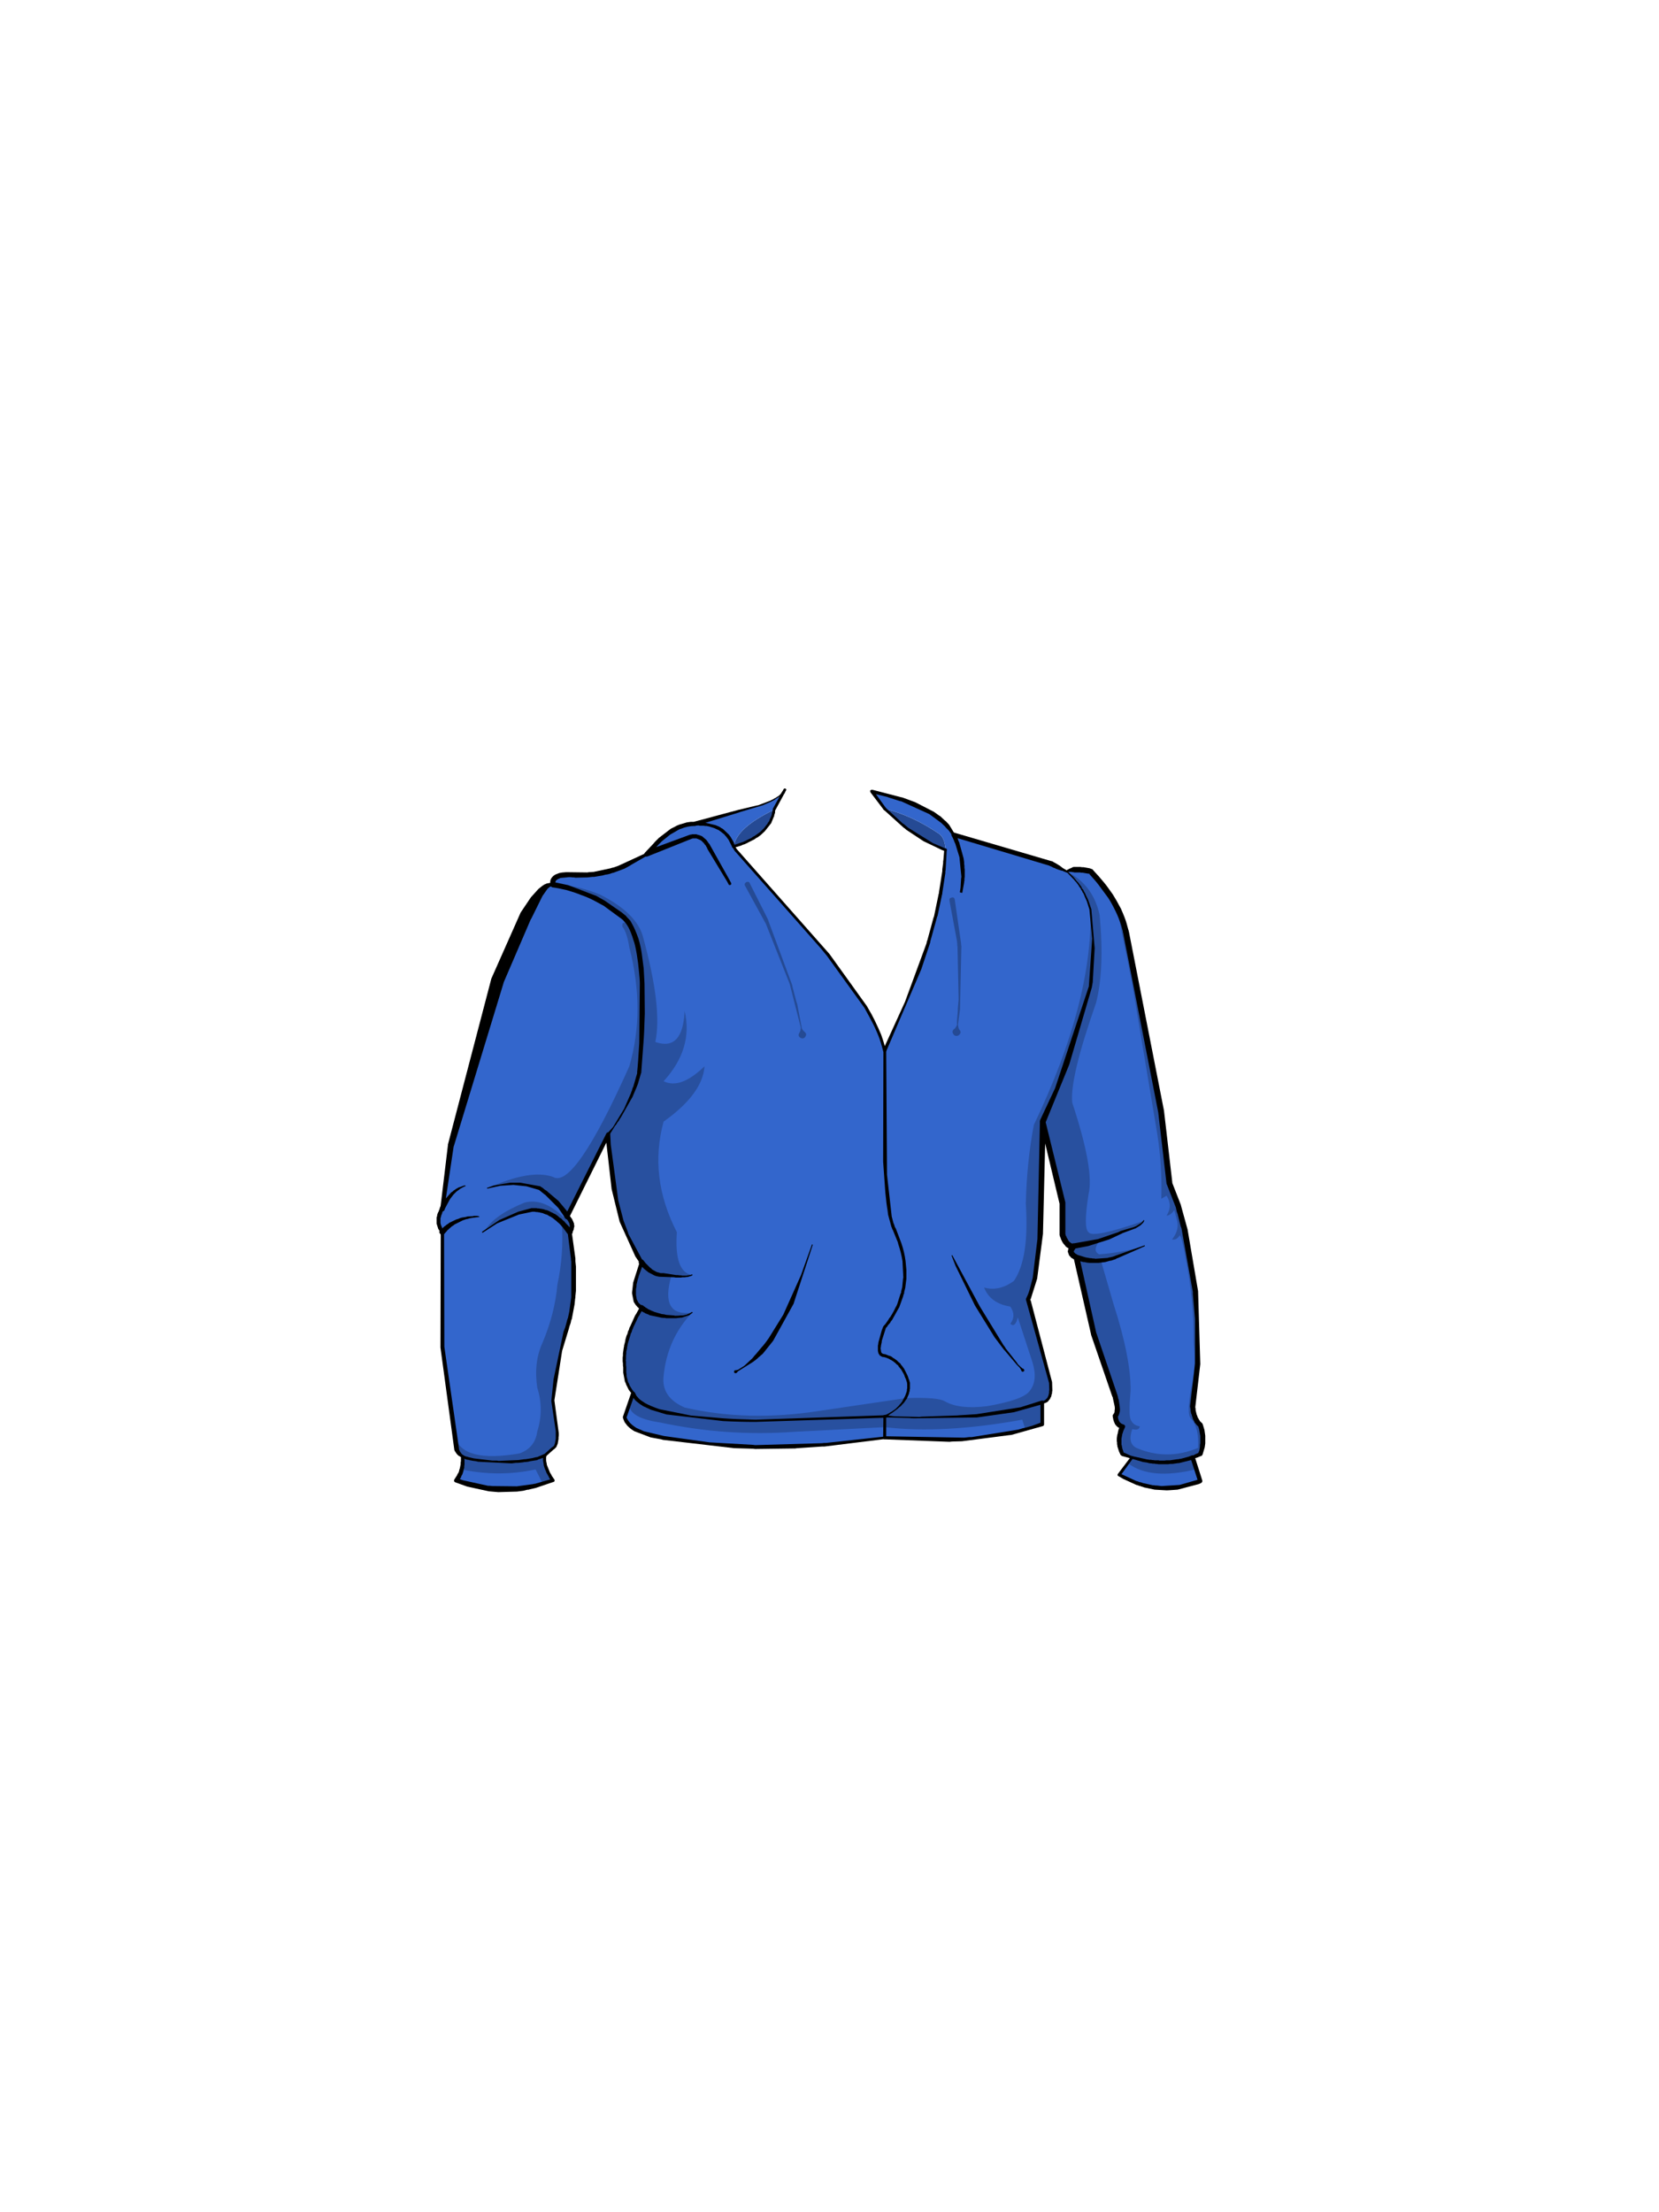 
<svg xmlns="http://www.w3.org/2000/svg" version="1.1" xmlns:xlink="http://www.w3.org/1999/xlink" preserveAspectRatio="none" x="0px" y="0px" width="300px" height="400px" viewBox="0 0 300 400">
<defs>
<g id="jacket_0_Layer2_0_FILL">
<path fill="#254A94" stroke="none" d="
M 52.7 10.3
Q 59.45 8.25 60 3.6 53.05 6.95 52.7 10.3
M 91 10.9
Q 90.85 8.65 89.8 7.95 84.85 4.6 80 3.45 85.4 8.9 91 10.9 Z"/>

<path id="jacketcolor" fill="#3366CC" stroke="none" d="
M 117.25 14.8
Q 114.395 14.217 112.9 14.8
L 110 13.35 92.45 8.15
Q 89.65 2.95 77.7 0.3
L 80 3.45
Q 84.85 4.6 89.8 7.95 90.85 8.65 91 10.9 90.45 25.8 80 47.2 77.95 38.6 65.3 24.7 52.6 10.75 52.7 10.3 53.05 6.95 60 3.6
L 61.65 0.55
Q 59.85 2.5 53.75 3.85 51.9 4.4 45.6 6.2 44 6.2 42.45 6.95 40.35 7.95 38.3 10.2
L 36.95 11.7
Q 35.4 12.45 33.8 13.35 29.55 15.6 24.1 15.45 19.65 15.05 20 17.2 17.15 16.3 10 34.5
L 1.55 64.35 0 75.7
Q -1.507 78.038 0 80
L 0 100.8 2.6 119.25
Q 2.85 120.1 3.65 120.55 3.95 123 2.55 124.9 11.3 128.2 20 124.9 18.25 122.35 18.55 120.4
L 20 119.1
Q 21.6 118.5 20 110.5 20.77 102.082 22.6 97.2 24.686 90.917 23.05 80 23.271 79.613 23.45 79.15 23.627 78.695 22.6 77.2
L 30 62.35
Q 30.6 77.75 36.05 85.5 33.3 92.25 36.05 93.7 32.4 99.7 33 104.45 32.85 107.1 34.5 109.15
L 33 113.5
Q 33.8 116.3 40 117.2 57.4 120.55 80 117.2 97.4 118.75 108.5 114.75
L 108.5 110.8
Q 110.35 110.55 110 107.2
L 105.95 92.2
Q 108.55 87.2 108.5 67.2
L 108.6 60.05 112.15 74.75 112.15 80.5
Q 113.011 82.187 114.25 82.55
L 114.25 82.65
Q 114.234 82.65 114.2 82.65 114.1 82.7 114 82.7 113.95 82.7 113.9 82.75
L 113.85 82.8
Q 113.8 82.85 113.8 82.9
L 113.75 82.95 113.75 83
Q 113.75 83.05 113.75 83.1
L 113.75 83.2
Q 113.75 83.25 113.75 83.3
L 113.75 83.45
Q 113.75 83.5 113.75 83.55
L 113.75 83.65
Q 113.75 83.7 113.8 83.75
L 113.8 83.8 113.85 83.85
Q 113.9 83.9 113.95 83.95
L 114.05 84.05
Q 114.1 84.1 114.15 84.15
L 114.2 84.2
Q 114.25 84.25 114.3 84.25 114.35 84.3 114.4 84.35 114.511 84.35 114.65 84.35
L 117.8 98.4 121.7 109.85
Q 122.56 112.41 121.7 113.25 122.062 115.091 123 115.2 121.867 117.675 123 120.15 123.85 120.5 124.75 120.75
L 122.4 123.9
Q 129.8 128.1 137.05 125
L 135.7 120.75
Q 136.4 120.45 137.1 120.15 137.944 117.525 137.1 114.9 135.976 113.818 135.7 111.55
L 136.6 103.8 136.6 95.9
Q 135.975 85.881 133.1 75.3
L 131.5 71.2 130 58.25 123.6 25.6
Q 122.451 19.941 117.25 14.8 Z"/>
</g>

<g id="jacket_0_Layer1_0_FILL">
<path fill="#000000" fill-opacity="0.22" stroke="none" d="
M 122.45 23.75
L 124.7 34.85 129.3 62.4
Q 130.165 68.003 130 73.95
L 130.95 73.4
Q 132.117 75.2 130.95 77 131.65 76.997 132.35 76
L 132.9 78.1
Q 133.208 79.7 131.95 81.3 132.731 81.493 133.35 80.55 133.785 81.006 134.4 84.7 135.905 92.155 135.85 100 136.32 104.528 135.45 108 134.477 113.081 135.45 113.8 136.834 115.381 136.65 119 130.981 121.36 125.5 119 123.849 118.183 124.75 115.6 126.008 115.933 126.1 115.1 124.901 114.942 124.45 113.85 124.066 112.885 124.45 108.65 124.511 102.761 121.35 92.95
L 119.1 85.2
Q 123.025 84.619 126.95 82.5 122.85 83.715 118.75 84 117.519 83.393 118.75 81.65 126.269 79.177 126.85 77.95 117.55 81.171 116.85 80 115.864 79.31 116.85 73.1 117.897 68.68 113.9 56.6 113.402 52.21 118.2 38.55 119.761 32.451 118.85 22.65 117.639 17.115 112.9 14.8 116.209 17.397 117.2 21.65 117.604 38.36 106.95 60.6 105.689 67.189 105.5 74.85 106.153 84.705 103.35 88.8 100.65 90.775 97.95 90 99.086 92.876 102.7 93.45 103.823 95.094 102.7 96.55 103.551 97.381 104.05 95.4
L 106.7 103.5
Q 107.721 106.826 106.2 108.7 105.081 110.304 98.55 111.45 93.495 112.08 90.9 110.6 89.631 109.793 83.8 110
L 67.9 112.35
Q 55.113 114.303 43.8 111.7 39.544 109.832 40 106 40.662 99.28 45.15 94.55 39.272 95.313 41.4 87.9 43.667 88.412 45.15 87.75 41.883 87.209 42.4 80 37.262 70 40 60 47.049 55 47.4 50 43.052 54.222 40 52.7 45.409 46.775 43.8 40 43.475 47.35 38.5 45.6 39.825 39.496 36.25 26.5 35.05 22.25 28.5 18.95 23.678 17.002 20 17.2 24.084 17.874 28.35 20 32.53 22.25 33.95 24.5 32.351 23.456 32.55 24.75 33.369 25.754 33.8 28.5 36.75 39.9 33.8 50 23.811 72.354 20 70 15.895 68.554 8.2 72.05 16.035 69.729 20 74
L 22.05 76.3
Q 22.298 77.181 21.85 77.25 18.274 73.745 14.85 74.65 9.325 76.904 7.65 79.75 14.976 75.149 18.4 76.25 20.228 76.843 21.6 78.35 21.971 83.996 20.8 89.45 20.33 94.725 18.1 100 16.48 103.509 17.15 108.1 18.413 112.075 17.15 116.05 16.76 118.976 13.95 120 3.605 121.783 2.25 116.95 2.318 119.527 3.65 120.55 3.858 121.82 3.5 122.9 10.175 124.32 16.85 122.9
L 18.2 125.55 20 124.9
Q 18.121 122.266 18.55 120.4
L 20 119.1
Q 21.611 118.471 20 110.5 20.278 104.675 21.95 99.05 23.347 95.956 23.65 91.95 24.205 85.975 23.05 80 24.093 78.6 22.6 77.2
L 30 62.35
Q 30.581 78.162 36.05 85.5 33.387 92.644 36.05 93.7 32.561 99.782 33 104.45 32.989 107.392 34.5 109.15
L 33.75 111.3
Q 34.044 113.633 39.35 114.4 51.353 116.972 63.5 116.1
L 80 115.25
Q 90.501 116.502 104.85 113.9
L 105.45 115.75 108.5 114.75 108.5 110.8
Q 110.507 110.45 110 107.2
L 105.95 92.2
Q 107.599 88.705 107.9 82.85 108.938 71.708 108.6 60.05
L 112.15 75.25 112.15 80.5
Q 112.634 82.423 114.3 82.65 113.532 82.951 113.75 83.45 113.835 84.318 114.7 84.6
L 117.8 98.4
Q 123.356 112.969 121.7 113.25 121.784 114.791 123 115.2 121.759 117.484 123 120.15
L 124.75 120.75 123.95 121.75
Q 128.04 124.897 136.35 122.85
L 135.7 120.75 137.1 120.15
Q 137.979 117.623 137.1 114.9 135.666 113.403 135.8 110.65
L 136.6 103.8 136.45 93.9 135.55 86
Q 134.593 80.561 133.1 75.3
L 131.5 71.2 130.05 58.75 123.3 24.3
Q 121.984 19.711 117.25 14.8 120.983 19.346 122.45 23.75 Z"/>
</g>

<g id="jacket_0_Layer0_0_STROKES_1_FILL">
<path fill="#000000" stroke="none" d="
M 81.8 79
L 81.7 78.65 81.55 78.3 81.25 77.15 80.4 69.6 80.25 47.2
Q 80.15 46.95 79.95 46.95 79.65 46.95 79.75 47.2
L 79.7 67.25 80.1 72.85
Q 80.3 74.95 80.5 76.05
L 80.6 76.85 81.2 79.05 81.3 79.25 81.35 79.45 81.45 79.6 82.35 81.8 82.45 82.2
Q 82.95 83.65 83.2 85.25
L 83.35 88.2 83.3 88.4
Q 83.3 88.45 83.15 89.95
L 82.95 90.75 82.95 90.95 82.85 91.1 82.25 93 82.1 93.35 82 93.5 81.55 94.4 81.45 94.55 81.35 94.75 80.95 95.4 80.8 95.55 80.7 95.75 80.15 96.55 79.75 97 79.7 97.1 79.45 97.75 78.85 99.9 78.8 100.3 78.75 100.5 78.75 101.45 78.85 101.9 79.1 102.3 79.55 102.55 80 102.6 79.9 102.6 80.3 102.7 80.5 102.8 80.55 102.8 80.85 102.95 81 103.05 81.3 103.2 81.35 103.25
Q 81.5 103.3 81.7 103.5
L 81.85 103.6 82.15 103.9 82.3 104 82.45 104.15 82.55 104.35 82.7 104.5 82.8 104.65 82.95 104.8 83.05 105 83.15 105.15 83.25 105.35 83.35 105.5 83.55 105.9 83.6 106.1 83.85 106.65 83.9 106.85 84.05 107.25 84 107.2 84.05 107.45 84.05 108.25 84 108.4 84 108.65 83.95 108.85 83.7 109.55 83.15 110.6 82.85 111 82.7 111.15 82.55 111.35 82 111.9 81.6 112.2 81.5 112.25 81.4 112.35 80.35 112.95 79.85 113.1
Q 79.6 113.2 79.7 113.45 79.8 113.7 80.05 113.6
L 80.1 113.55 80.9 112.95 81 112.85 81.35 112.65 82.35 111.9 82.55 111.7 82.95 111.4 83.1 111.2 83.45 110.85 83.9 110.2 84 110.1 84.05 109.95 84.35 109.25 84.4 109 84.5 108.7 84.5 108.45 84.55 108.35 84.55 107.15 84.5 107.1 84.4 106.7 84.3 106.5 84.25 106.3 84.1 105.9 83.5 104.7 83.1 104.15 82.95 104 82.85 103.8 82.7 103.65 82.5 103.5 82.2 103.2 81.65 102.8 81.45 102.7 81.3 102.55 80.9 102.35 80.8 102.35 80.05 102.05 79.95 102.05 79.7 102 79.5 101.9 79.35 101.7 79.25 101.05 79.25 100.9 79.3 100.7 79.3 100.55 79.45 99.85 79.45 99.7 79.5 99.5 80.2 97.3 80.45 97.05 80.55 96.85 80.95 96.4 81.15 96.05 81.3 95.9 82.5 93.75 82.6 93.6 83.3 91.65 83.4 91.25 83.5 91.05 83.5 90.85 83.7 90.05 83.9 88.45 83.9 86.8
Q 83.8 85.75 83.75 85.2 83.55 83.6 83 82
L 82 79.35 81.9 79.2 81.8 79
M 84.2 6.85
L 83.5 6.25 83.25 6.1 80.15 3.25
Q 80 3.1 79.8 3.25 79.65 3.45 79.8 3.6
L 83.4 6.85
Q 83.6 6.95 83.9 7.25
L 87 9.3 90.35 10.9 90.9 11.1
Q 91.1 11.2 91.2 10.95 91.3 10.75 91.05 10.65
L 88.7 9.65 84.2 6.85 Z"/>
</g>

<g id="jacket_0_Layer0_0_STROKES_2_FILL">
<path fill="#000000" stroke="none" d="
M 79.75 113.25
L 79.7 117.15
Q 79.7 117.45 79.95 117.45
L 91.7 117.9 92.15 117.85 93.95 117.8 102.45 116.7 102.9 116.65 108.6 115.05
Q 108.8 114.95 108.8 114.75
L 108.8 110.8
Q 108.8 110.45 108.45 110.45
L 108.35 110.45 104.55 111.65 96.6 112.9 93.45 113.1
Q 93.15 113.15 92.55 113.15
L 86.7 113.35 86.25 113.4 81.8 113.3 80 113.1
Q 79.75 113 79.75 113.25
M 80.25 116.9
L 80.25 113.55 80.4 113.5 84.45 113.6
Q 84.75 113.65 85.35 113.65
L 96.65 113.5 103.35 112.55 108.15 111.2 108.15 114.45 106.65 115
Q 105.1 115.45 104.95 115.45
L 104.1 115.7 95.7 117.05 95.25 117.05 94.35 117.15 80.25 116.9
M 62.05 -0.2
Q 61.8 -0.3 61.7 -0.1
L 59.75 3.45 59.75 3.55 59.7 3.85 59.65 4 59.65 4.1 59.6 4.15 59.55 4.5 59.45 4.8 59.2 5.35 59.1 5.65 59 5.8 58.9 5.9 58.75 6.2 58.65 6.3 58.15 6.95 57.5 7.6 56.45 8.35 56.15 8.5 55.9 8.7 55.05 9.1 54.9 9.2 54.75 9.25 54.45 9.4 52.85 9.95 52.65 9.45 52.1 8.5 51.8 8.1 50.8 7.15 50.6 7 50.45 6.95 50.35 6.85 50.25 6.8 50.1 6.7 49.4 6.4 47.3 5.9 46.3 5.9 45.9 5.85 45.8 5.85
Q 45.8 5.95 45.8 6.05
L 45.75 6.05 45.55 6.1
Q 45.4 6.1 45.5 6.2 45.5 6.35 45.6 6.25
L 45.8 6.25 45.85 6.45 46.3 6.45 46.55 6.5 47.25 6.5 47.5 6.55 47.75 6.55 48.25 6.65 49.2 6.95 50.05 7.35 50.15 7.45 50.25 7.5 51 8.1 51.15 8.3 51.3 8.45 51.75 9.05 52.3 10.15 52.4 10.4
Q 52.452 10.53 52.55 10.55
L 52.85 11.05 67.7 27.85
Q 68.35 28.55 69.55 30.05
L 76.3 39.4
Q 77.35 41.3 77.65 41.9 78.25 43 78.85 44.5 79.25 45.5 79.7 47.25 79.8 47.55 80.05 47.45 80.1 47.45 80.25 47.3
L 86.6 32.45 88.2 27.65 88.25 27.35 89.45 23 89.55 22.75 90.35 18.95 90.4 18.8 90.4 18.65 90.95 15.05 90.95 14.75 91 14.5 91.2 10.9
Q 91.25 10.75 91 10.6 90.75 10.6 90.75 10.85
L 90.6 12.65 90.55 12.95 90.55 13.25 90.4 14.4 90.4 14.7 89.8 18.5 89.8 18.65 89.75 18.8 88.9 22.9 88.8 23.15 87.7 27.2 87.6 27.45 87.55 27.75 83.65 38.35 80 46.35
Q 79.744 45.409 79.35 44.3 78.9 43.2 78.15 41.65 77.75 40.8 76.75 39.1
L 70 29.7 53.25 10.75 53.05 10.45 53 10.4 54 10.1 54.3 9.95 54.65 9.85 54.95 9.7 55.1 9.65 55.25 9.55 56.45 8.95 56.7 8.75 57 8.6 57.55 8.2 58.3 7.5 59.45 6.05 59.9 4.95 60 4.75 60 4.6 60.1 4.3 60.15 4.2 60.15 3.95 60.2 3.6 60.2 3.7 62.15 0.1
Q 62.25 -0.1 62.05 -0.2 Z"/>
</g>

<g id="jacket_0_Layer0_0_STROKES_3_FILL">
<path fill="#000000" stroke="none" d="
M 64.15 119.05
L 68.7 118.75 69.1 118.75 80 117.4
Q 80.3 117.4 80.2 117.15 80.2 116.85 79.95 116.95
L 69.4 118.1 69.05 118.1 68.65 118.15 56.55 118.5 56.2 118.45 48.3 118 40.05 116.85 36.45 116 35.1 115.4
Q 34.45 115 34 114.55 33.581 114.131 33.3 113.5
L 34.55 109.95 34.8 110.3 35.05 110.55
Q 35.7 111.1 36.3 111.45
L 37.7 112.1 40.5 112.95 50.75 114.15
Q 53.7 114.3 56.6 114.3
L 80 113.55
Q 80.25 113.65 80.25 113.35 80.25 113.15 80 113.05
L 79.95 113.1 56.6 113.9
Q 52.7 113.8 50.75 113.65
L 44.95 113.15 39.25 112
Q 37.65 111.45 36.65 110.9 35.85 110.4 35.55 110.1
L 35.1 109.6 34.8 109
Q 34.6 108.75 34.35 108.8
L 34.15 109 32.65 113.35
Q 32.6 113.5 32.65 113.55 32.65 113.65 32.95 114.35
L 33.45 115
Q 34.1 115.65 34.75 116
L 37.65 117.1 39.55 117.45 39.9 117.55 52.75 119.05 56.2 119.15 56.55 119.2 63.8 119.1 64.15 119.05
M 92.8 86.1
L 96.3 93.25 99.85 99 101.55 101.25 101.7 101.4 103.9 104 104.4 104.5 104.6 104.8 104.6 104.85 104.65 104.9 104.65 104.95 104.7 105.05
Q 104.8 105.3 105.05 105.2 105.3 105.1 105.2 104.85
L 105 104.65 104.9 104.65 104.8 104.55 104.55 104.35 104.05 103.85 103.9 103.6 101.85 101 101.75 100.8 101.45 100.4 97.2 93.45 92.25 84.25
Q 92.25 84.1 92.15 84.2 92 84.2 92.1 84.3
L 92.8 86.1 Z"/>
</g>

<g id="jacket_0_Layer0_0_STROKES_4_FILL">
<path fill="#000000" stroke="none" d="
M 124.8 120.5
Q 124.65 120.45 124.5 120.6
L 122.15 123.7
Q 122 123.9 122.2 124.1
L 122.25 124.1 123.1 124.6 125.5 125.7 125.75 125.75 125.95 125.85 126.2 125.9 126.45 126 126.65 126.05 126.9 126.15 128.8 126.55 130.5 126.65
Q 131 126.7 131.5 126.65
L 132.95 126.55 136.75 125.55 137.2 125.35
Q 137.5 125.15 137.4 124.85
L 136.05 120.6
Q 135.9 120.25 135.55 120.35
L 134.9 120.6 133.6 120.95 133.25 121 133.1 121.05 132.9 121.05 131.55 121.25 130.9 121.25 130.55 121.3 129.7 121.3 129.5 121.25 128.85 121.25 128.5 121.2 128.35 121.2 128.15 121.15 127.8 121.15 127.65 121.1 127.5 121.1 124.8 120.5
M 128.1 121.8
L 128.25 121.8 128.45 121.85 128.8 121.85 128.95 121.9 129.15 121.9 129.5 121.95 131.25 121.95 131.6 121.9 132 121.9 133.05 121.75 133.2 121.75 135.4 121.2 136.55 124.75 136.45 124.8 133.3 125.7 130.05 125.9 129.15 125.8 128.9 125.8 128.7 125.75 128.45 125.75 126.65 125.35 126.4 125.25 125.95 125.15 125.75 125.05 125.5 125 122.8 123.75 124.8 121 126.7 121.55 127.4 121.65 127.75 121.75 128.1 121.8
M 29.65 63.85
L 30.6 72.2 32.05 78.1 34.9 84.4 35.65 85.5 35.7 85.35 35.75 85.65 35.65 85.5 34.5 89.1 34.3 90.85 34.3 91.1 34.6 92.6 34.95 93.15 35.35 93.6 35.6 93.75 35.05 94.75 34.85 95.05 33.95 97.05 33.85 97.2 33.7 97.7 33.6 97.85 33.45 98.4 33.3 98.7 33.1 99.4 33.05 99.75 32.85 100.5 32.85 100.65 32.8 100.85 32.65 101.9 32.65 102.3 32.6 102.65 32.6 103.35 32.65 103.75 32.65 104.1 32.7 104.45 32.7 105.4 33 107 33.15 107.3 33.25 107.6 33.7 108.5 34.3 109.3
Q 34.4 109.5 34.65 109.3 34.85 109.2 34.65 108.95
L 34.5 108.7 34.3 108.45 33.85 107.7 33.75 107.4 33.6 107.15 33.5 106.85 33.45 106.55 33.35 106.25 33.3 105.95 33.3 105.65 33.25 105.35 33.25 104.4 33.2 104.05 33.2 103.35 33.15 103.2 33.2 103 33.2 102.3 33.25 101.95 33.25 101.6 33.4 100.95 33.4 100.75 33.45 100.6 33.5 100.25 34.1 98.25 34.2 98.1 34.35 97.6 34.45 97.45 34.5 97.25 35.4 95.35 35.6 95.05 35.75 94.75 36.3 93.85
Q 36.5 93.6 36.2 93.4
L 36.15 93.4 35.45 92.75 35.25 92.35
Q 35.1 92.15 35.1 91.85
L 35 91.35 35 90.3 35.1 89.8 35.1 89.5 35.35 88.45 35.45 88.2 35.5 87.95 36.35 85.6
Q 36.45 85.45 36.3 85.3
L 33.65 80.35 33.55 80 32.75 77.9 31.8 74.25 30.45 64.2 30.35 62.3
Q 30.35 61.95 29.95 61.95 29.75 61.95 29.65 62.15
L 22.2 77
Q 22.1 77.3 22.3 77.45
L 22.4 77.6 22.55 77.7 22.6 77.8 22.65 77.85 22.75 78 22.8 78.1 22.8 78.15 22.85 78.2 22.9 78.3 22.95 78.35 22.95 78.45 23 78.5 23 78.75 23.05 78.8 23.05 78.95 23 79.05 23 79.2 22.95 79.25 22.95 79.3 22.9 79.45 22.7 79.75
Q 22.6 79.95 22.65 80.05
L 23.25 84.8 23.25 85.05 23.3 85.3 23.3 91.75 22.95 94.35 22.7 95.5 22.6 95.75 22.3 96.9 22.25 97 22.25 97.1 21.9 98 20.1 106.6 19.7 110.45 19.7 110.55 20.5 116 20.5 117.35 20.35 118.15 20.2 118.6 19.9 118.85 19.8 118.9 18.35 120.2
Q 18.2 120.4 18.35 120.55 18.55 120.75 18.7 120.55
L 20.15 119.25 20.2 119.25 20.6 118.85 20.85 118.25 21 117.4 21 117.1
Q 21.1 116.55 21 116
L 20.25 110.4 21.65 101.45 22.9 97.35 22.9 97.25 22.95 97.2 22.95 97.1 23.2 96.4 23.3 95.9 23.4 95.7 23.9 93.05 24 92.05 24.05 91.8 24.05 91.55 24.15 90.6 24.15 86.2 24.05 85.25 24.05 84.75 23.4 80.05 23.45 80.05 23.6 79.85 23.75 79.5 23.75 79.4 23.8 79.15 23.85 79 23.85 78.75 23.8 78.65 23.8 78.4 23.75 78.35 23.75 78.3 23.7 78.2 23.65 78.05 23.5 77.75 23.5 77.7 23.45 77.65 23.4 77.55 23.3 77.4 23.2 77.3 23.15 77.2 23.05 77.1 29.65 63.8 29.65 63.85
M 61.8 0.7
Q 62 0.55 61.9 0.35 61.75 0.15 61.55 0.25
L 61.45 0.35 61.3 0.6 61.2 0.7 61.15 0.8 60.75 1.15 60.4 1.35 60.3 1.45 60.05 1.55 59.85 1.7 59.6 1.8 59.35 1.95 57.1 2.8 56.8 2.85 53.7 3.6 53.65 3.6 45.45 5.8 44.9 5.8 44.2 5.9 42.85 6.3 42.5 6.45 42.45 6.45 42.35 6.5 42.3 6.55 42.25 6.55 42.2 6.6 41.3 7.05 39.15 8.7 38.4 9.45 38.2 9.7 36.6 11.4
Q 36.35 11.7 36.65 12 36.85 12.15 37.1 12.05
L 45.1 8.85 45.15 8.85 45.25 8.8 45.95 8.8 46.55 9.05
Q 46.9 9.2 47.1 9.5
L 47.25 9.6 47.3 9.7 47.35 9.75 47.45 9.9 47.6 10.05 47.7 10.25 47.8 10.4 47.95 10.75 51.55 16.7 51.55 16.75 51.6 16.8 51.75 17.1
Q 51.85 17.3 52.1 17.2 52.3 17.1 52.2 16.85
L 52.05 16.55 52 16.5 52 16.45 48.25 9.75 48.15 9.7 48.05 9.5 47.9 9.3 47.85 9.25 47.8 9.15 47.65 9
Q 47.55 8.9 46.95 8.4 46.5 8.2 46.05 8.1
L 45.95 8.05 45.15 8.05 45 8.1 44.9 8.1 44.7 8.15 38.6 10.4 38.8 10.25 39 10 39.7 9.3 41.2 8.1 42.85 7.15 43.15 7.05
Q 44.4 6.55 45.55 6.55
L 45.7 6.55 53.8 4.05 53.75 4.05 57.95 2.8 59.45 2.15 59.7 2 59.95 1.9 60.15 1.75 61.1 1.15 61.15 1.1 61.2 1.1 61.8 0.7
M 91.6 7.4
L 92.2 8.25
Q 92.4 8.45 92.55 8.3 92.75 8.2 92.65 8
L 91.65 6.35 91.05 5.7 90.85 5.55 90.05 4.8 89.8 4.65 88.9 4 85.5 2.25 83.2 1.4 82.95 1.35 77.75 0
Q 77.4 0 77.35 0.2
L 77.4 0.45 79.75 3.55
Q 79.9 3.8 80.1 3.6 80.3 3.55 80.2 3.3
L 78.4 0.8 80.45 1.3 80.7 1.4 82.75 2.05 83 2.1 88.05 4.4 90.15 5.95 90.9 6.65 91.05 6.85 91.6 7.4 Z"/>
</g>

<g id="jacket_0_Layer0_0_STROKES_5_FILL">
<path fill="#000000" stroke="none" d="
M 63.5 92.95
L 66.95 82.35
Q 67.05 82.25 66.9 82.25 66.8 82.15 66.8 82.3
L 64.85 87.75 61.65 94.9 59.05 99.1
Q 58.3 100.2 57.65 100.9
L 56.65 102.1 56.5 102.25 56.05 102.8 54.6 104.15 53.65 104.75 53.6 104.8 53.5 104.85 53.45 104.85 53.4 104.9 53.25 104.9 53.2 104.95 53 104.95
Q 52.75 104.95 52.75 105.25 52.75 105.5 53.05 105.5
L 53.25 105.4 53.3 105.35 53.35 105.25 53.45 105.15 56.25 103.4 56.35 103.3 56.45 103.25 57 102.8 57.2 102.6 57.4 102.45 57.6 102.25 57.8 102.1 58 101.9 59.8 99.65 63.5 92.95
M 37.1 11.55
Q 37 11.4 36.8 11.45
L 31.8 13.75 30.95 14.05 30.7 14.1 30.4 14.2 27.35 14.85 26.5 14.9 26.2 14.95 22.4 14.9
Q 21.55 14.95 21.15 15.05
L 20.5 15.3
Q 20.1 15.5 19.9 15.75 19.6 16.05 19.5 16.5
L 19.5 17.25
Q 19.6 17.55 19.9 17.65 20.8 17.75 22.5 18.15 24.2 18.65 25 19 26.2 19.4 27.45 20.05
L 29.2 21 32.4 23.35 32.45 23.35 32.45 23.4 32.5 23.45 32.6 23.5 32.65 23.55 33.25 24.25 33.6 24.8
Q 34.1 25.7 34.55 27.2 34.85 27.95 35.15 29.75 35.45 31.6 35.5 32.4 35.7 34.2 35.7 35.05
L 35.6 45.8
Q 35.4 49.4 35.2 51.2
L 35.25 51.15 34.5 53.75 34.4 53.9 34.25 54.45 34.15 54.65 34.1 54.85 32.85 57.7 30.85 61 29.75 62.2
Q 29.5 62.3 29.75 62.55 29.95 62.75 30.15 62.55
L 30.15 62.5 31.2 60.8 31.45 60.5 31.65 60.15 31.9 59.85 32 59.65 32.3 59.2 34.25 55.75 34.35 55.6 34.9 54.3
Q 35 54.05 35.05 53.95
L 35.35 53.2 35.9 51.3 35.9 51.25 35.95 51.25 36.35 45.85
Q 36.5 44.05 36.6 40.45
L 36.55 35.05
Q 36.55 35 36.4 32.3
L 36.05 29.6
Q 35.85 28.25 35.45 26.9 34.8 25.1 34.35 24.35
L 34 23.7 33.25 22.9 33.2 22.8 33.15 22.75 33.05 22.7 33 22.65 32.45 22.2 29.35 20.05 27.85 19.2 22.75 17.25 20.4 16.75
Q 20.427 16.734 20.45 16.7
L 20.45 16.6 20.5 16.5 20.6 16.35 20.9 16.15 21.35 15.95 22.45 15.85
Q 23 15.75 23.55 15.85
L 23.85 15.85 24 15.9 26.25 15.85 27.15 15.75 27.45 15.75 28.95 15.5 29.5 15.35
Q 30.1 15.3 30.7 15.05
L 30.95 15 32.95 14.25 33.95 13.7 34 13.7 34 13.65 37.05 11.9
Q 37.3 11.75 37.1 11.55 Z"/>
</g>

<g id="jacket_0_Layer0_0_STROKES_6_FILL">
<path fill="#000000" stroke="none" d="
M 3.75 120.3
Q 3.6 120.2 3.4 120.4
L 3.4 120.55 3.35 120.85 3.35 121.4 3.3 121.65 3.3 121.95 3.15 122.7 3.05 123 3 123.25 2.9 123.5 2.75 123.7 2.65 123.95 2.2 124.65
Q 2.1 124.75 2.1 124.95 2.15 125.15 2.3 125.2
L 2.4 125.25 4.5 126 8.4 126.85 10.1 127 13.5 126.9 14.65 126.75 15.2 126.6 15.5 126.55 15.65 126.55 15.75 126.5 16.85 126.25 20.1 125.15
Q 20.4 125.05 20.25 124.75
L 20.25 124.7 20.05 124.45 19.9 124.2 19.8 124.1 19.75 123.95 19.45 123.45 18.9 122.1 18.85 121.8 18.85 121.7 18.8 121.6 18.8 121.55 18.75 121.25 18.75 120.7 18.8 120.55 18.8 120.4
Q 18.8 120.1 18.55 120.1
L 18.45 120.1 17.05 120.7 17.05 120.65 16.25 120.85 15 121.05 14.8 121.05 13.75 121.2 10.15 121.35 9.9 121.3 9.05 121.3 5.7 120.9 4.85 120.7 4.75 120.7 4.7 120.65 4.5 120.6
Q 4.15 120.55 3.75 120.3
M 4.55 121.15
L 4.7 121.15 4.8 121.2 5.6 121.35 6.05 121.4 6.45 121.5 12.5 121.8 13.35 121.7 13.75 121.7 14.65 121.6 14.85 121.55 15.05 121.55 15.5 121.5 15.9 121.4 17.2 121.2 17.2 121.15 18.2 120.8 18.2 121.3 18.25 121.6 18.25 121.7 18.3 121.8 18.3 121.95 18.35 122.25 18.55 122.85 18.7 123.15 18.8 123.45 19.25 124.25 19.3 124.4 19.5 124.7 16.7 125.5 16.55 125.5 16.4 125.55 13.45 125.95 9.05 125.9 8.55 125.85 8.25 125.85 3.7 124.85 3.15 124.65 3.35 124.35 3.45 124.05 3.6 123.8 3.8 123.2 3.85 122.9 3.95 122.6 3.95 122.3 4 122 4 121.1 3.95 120.95 4.35 121.1 4.55 121.15
M 6.55 77.1
L 6.25 77.05 5.65 77.05 5.55 77.1 4.55 77.15 4.2 77.25 3.55 77.35 3.2 77.45 2.85 77.6 2.5 77.7 1.25 78.3 1 78.5 0.75 78.65 0.65 78.75 0.3 79 -0.35 79.65
Q -0.75 79.95 -0.35 80.35 0 80.7 0.3 80.35
L 0.8 79.8 0.9 79.65 1.1 79.5 1.2 79.4 1.2 79.35 1.25 79.35 1.7 78.95 1.95 78.8 2.2 78.6 3.7 77.85 4.3 77.65 4.6 77.6 4.9 77.5 5.45 77.4 5.55 77.4 5.7 77.35 5.9 77.35 6.1 77.3 6.25 77.3 6.6 77.25
Q 6.75 77.25 6.65 77.15
L 6.55 77.1
M 8.1 72.05
Q 8.1 72.2 8.2 72.1
L 10.5 71.6 12.85 71.45 15.2 71.7 17.45 72.35 17.4 72.3 18.45 73.15 18.6 73.25 20.95 75.6 21.95 77.05 22.05 77.25 22.15 77.4
Q 22.25 77.6 22.45 77.65 22.65 77.7 22.8 77.6 23.3 77.4 23 76.95
L 22.9 76.75 22.5 76.15 21 74.35 19.05 72.7 18.9 72.55 18.5 72.3 18.15 72 17.75 71.75 17.7 71.7 14.1 71.05 12.25 71.05 9.3 71.55 8.15 71.95
Q 8 71.95 8.1 72.05
M 1.85 72.65
L 1.6 72.8 0.3 74.25 -0.15 74.95 -0.4 75.45
Q -0.65 75.9 -0.25 76.15 0.15 76.4 0.4 75.95
L 0.4 75.9 0.5 75.65 1.35 74.05 2 73.2 2.55 72.65 3.1 72.25 3.2 72.15 3.25 72.15 3.3 72.1 3.85 71.8 4.1 71.7
Q 4.25 71.7 4.15 71.6 4.15 71.45 4.05 71.55
L 3.8 71.6 3.15 71.85 3.05 71.85 2.5 72.15 2.15 72.4 2.05 72.45 1.85 72.65
M 123.75 24.25
Q 123.5 23.3 122.7 21.5 121.8 19.8 121.25 18.95 120.15 17.35 119.5 16.6 118.9 15.85 117.6 14.45
L 117.6 14.4 117.05 14.2 115.95 14 115.65 14 115.35 13.95 114.15 13.95 114 14 113.95 14 113.9 14.05 113.6 14.2 113.3 14.3 113.2 14.4 113.05 14.45 112.85 14.55 112.95 14.6 112.8 14.6 112.85 14.55 112.8 14.5 112.6 14.4 112.45 14.3 112.25 14.2 111.6 13.7 111.4 13.6 111.35 13.55 111.25 13.5 111.1 13.4 110.2 12.9 110.1 12.9 92.55 7.75
Q 92.15 7.65 92.05 8 92 8.15 92.1 8.35
L 92.35 8.8 92.35 8.85 92.5 9.15 92.6 9.45 92.75 9.75 93.5 12.2 93.85 15.75 93.8 16.05 93.7 17.7 93.6 18.35
Q 93.5 18.6 93.8 18.6 94.05 18.75 94.05 18.4
L 94.35 16.75 94.35 16.6 94.4 16.45 94.4 16.1 94.45 15.75 94.45 14.45 94.4 14.1 94.4 13.75 94.35 13.4 94.35 13.1 94.25 12.4 93.45 9.5 93.3 9.2 93.2 8.85 93.15 8.75 109.85 13.75 109.75 13.75 110.15 13.9 110.5 14.1 110.7 14.15 110.9 14.25 110.95 14.3 111.05 14.3 111.25 14.4 112.05 14.65 112.15 14.65 112.25 14.7 112.4 14.8 112.5 14.8 112.8 14.95
Q 112.888 15.038 112.95 14.95
L 114.25 16.3 114.4 16.5 114.6 16.7 115.05 17.3 115.15 17.5 115.3 17.7 115.4 17.8 115.45 17.95 115.55 18.15 115.65 18.25 115.8 18.6 115.9 18.7 116.1 19.15 116.15 19.3 116.55 20.2 117 21.65 117.5 26.9 116.9 35.55 110.8 53.95 108.1 59.7
Q 108.066 59.811 108.05 59.9 108.022 60.048 108.05 60.15
L 107.6 81.25 106.75 88.25 106.25 90.15
Q 106.05 91 105.55 92 105.5 92.15 105.55 92.3
L 109.7 107.25 109.75 108.5 109.7 108.75 109.7 109.05 109.6 109.5 109.4 109.95 109.05 110.3 108.9 110.4 108.65 110.5 108.5 110.5 108.45 110.55
Q 108.15 110.55 108.25 110.8 108.25 111.15 108.5 111
L 108.65 111 109.1 110.85 109.4 110.7 109.6 110.5 109.7 110.35 109.8 110.25 109.9 110.1 109.95 109.95 110.1 109.7 110.15 109.4 110.25 109.1 110.25 108.85 110.3 108.7 110.25 107.1 106.35 92.2 106.3 92.35 106.3 92.05 106.35 92.2 107.55 88.4 108.6 80.3 109 63.95 111.6 74.85 111.6 80.5 111.7 80.85 111.8 81.05 111.85 81.25 112.15 81.85 112.3 82.05 112.35 82.15 112.4 82.2 112.45 82.2 112.5 82.3 112.6 82.4 112.65 82.5 112.85 82.7 112.95 82.75 113.1 82.85 113.2 82.9 113.25 82.95 113.2 83 113.15 83.15 113.15 83.25 113.1 83.4 113.1 83.55 113.3 84.1 113.3 84.15 113.75 84.65 113.95 84.75 114.1 84.85 114.2 84.9 117.3 98.5 117.3 98.55 121.1 109.6 121.25 109.95 121.25 110.05 121.55 111.4
Q 121.65 111.85 121.55 112.3
L 121.55 112.5 121.5 112.65 121.35 112.9
Q 121.2 113.05 121.2 113.25
L 121.25 113.45 121.25 113.6 121.3 113.7 121.3 113.8 121.45 114.3 121.55 114.5 121.6 114.65 121.7 114.8 121.8 114.9 121.85 115 122 115.1 122.05 115.2 122.15 115.25 122.3 115.35 122.4 115.4 122.3 115.6 122.2 115.95 122.2 116.05 122.15 116.1 122.15 116.3 122.05 116.6 121.95 117.3 121.95 117.8 122 118 122 118.35 122.05 118.5 122.05 118.7 122.35 119.65 122.65 120.3 122.7 120.3 122.85 120.45 124.65 120.95
Q 124.95 121.05 124.95 120.75 125 120.7 124.95 120.6 124.9 120.5 124.8 120.5
L 124.35 120.35 123.25 119.85 123.3 119.95 123.1 119.8 123.25 119.85 123.15 119.7 122.95 119.1 122.85 118.55 122.8 118.4 122.8 117.35 122.95 116.5 123 116.35 123.05 116.25 123.05 116.2 123.15 115.9 123.4 115.35
Q 123.6 114.95 123.15 114.75
L 123.1 114.75 123 114.7 122.85 114.65 122.8 114.6 122.7 114.55 122.45 114.3 122.3 114 122.25 113.85 122.2 113.75 122.2 113.55 122.15 113.45 122.15 113.35
Q 122.283 113.183 122.35 112.95
L 122.45 112.65 122.45 112.55 122.5 112.45 122.5 112.4
Q 122.55 112 122.45 111.3
L 122.3 110.3 122.2 110.05 122.15 109.8 122.15 109.7 122.1 109.65 122.1 109.55 118.25 98.2 118.25 98.25 115.35 85.25 115.9 85.4 116.1 85.4 116.55 85.5 117.05 85.55 118.65 85.55 119.85 85.4 120.75 85.15 120.9 85.15 121.8 84.85 121.9 84.75 122.2 84.65 126.95 82.55
Q 127.1 82.55 127 82.45 127 82.3 126.9 82.4
L 121.7 84.25 121.6 84.3 121.15 84.45 120.9 84.5 120.75 84.55 120.6 84.55 120.3 84.65 118.1 84.8 117.85 84.75 117.6 84.75 117.35 84.7 117.15 84.7 116.3 84.55 115.35 84.25 115 84.15
Q 114.953 84.132 114.9 84.1
L 114.75 84.05 114.65 83.95 114.5 83.9 114.2 83.6 114.2 83.55 114.15 83.5 114.2 83.45 114.2 83.4 114.25 83.3 114.25 83.25 114.4 83.1 114.45 83 114.45 82.95 116.8 82.5 120.6 81.3 122.95 80.2 122.9 80.2 125.35 79.3 126.1 78.85 126.35 78.65 126.75 78.25 126.9 77.95
Q 127 77.85 126.85 77.85 126.75 77.75 126.75 77.9
L 126.4 78.3 125.45 78.9 124.95 79.1 122.75 79.75 122.7 79.75 122.2 80 118.55 81.25 114.3 82
Q 114.25 82 114.15 82
L 114.05 82 114 82.05 113.85 82.05 113.85 82 113.7 82 113.7 81.95 113.65 81.95 113.55 81.85 113.45 81.8 113.25 81.6 113.25 81.55 113.15 81.45 113.1 81.3 113.05 81.2 113 81.15 112.9 81 112.85 80.8 112.75 80.65 112.7 80.55 112.7 80.45 112.65 80.35 112.65 74.6 109.1 60.15 109.1 60.1 113.35 49.7 117.45 35.7 117.45 35.65 117.6 34.8 117.95 28.65 117.35 21.6 116.75 19.85 116.35 19.05 116.3 18.9 116.15 18.6 116.05 18.45 115.95 18.25 115.9 18.1 115.8 18 115.65 17.8 115.6 17.7 115.55 17.55 114.95 16.75 114.75 16.55 114.1 15.75 113.15 14.85 113.2 14.85 113.75 14.85 114 14.9 114.15 14.9 114.25 14.95 115.3 14.95 115.55 15 115.8 15 116.95 15.2
Q 116.908 15.162 116.85 15.1
L 117.1 15.25 116.95 15.2
Q 118.174 16.533 118.7 17.25
L 120.4 19.55
Q 121.05 20.55 121.75 22 122.35 23.2 122.75 24.55
L 123.05 25.6 123.05 25.75 123.1 25.9 129.45 58.35 130.95 71.25 131 71.35 132.6 75.45 132.6 75.4 132.8 76.3 132.95 76.7 133.5 78.9 133.65 79.3 135.7 90.8 135.7 91.2 136.1 95.7 136.1 103.75 135.2 111.45 135.2 111.55 135.3 112.05 135.3 112.3 135.4 112.8 135.5 113 135.55 113.25 135.65 113.5 135.7 113.75 135.95 114.2 136.05 114.45 136.25 114.65 136.3 114.75 136.7 115.15 136.85 115.65 137.05 116.85 137.05 118.15 137 118.45 137 118.75 136.9 119.4 136.7 119.9 136.4 120.05 136.25 120.1 135.8 120.35 135.75 120.4 135.6 120.5
Q 135.35 120.6 135.5 120.85 135.6 121.05 135.75 120.95
L 135.95 120.9 136.05 120.9 136.15 120.85 136.5 120.75 137.2 120.45
Q 137.4 120.45 137.4 120.25
L 137.45 120.25 137.85 118.9 137.95 118.2 137.95 116.8 137.8 115.75 137.5 114.75 137.4 114.55 137.3 114.45 137.2 114.4 137.15 114.3 137.1 114.25 137 114.2 136.95 114.1 136.95 114.05 136.85 113.95 136.75 113.75 136.65 113.6 136.55 113.4 136.5 113.2 136.4 113 136.2 112.15 136.2 111.9 136.15 111.7 136.15 111.6 137.05 103.85 136.65 90.65 134.75 79.5 133.55 75.15 133.55 75.1 131.95 71 132 71.1 130.5 58.15 130.5 58.1 124.15 25.7 124.1 25.55 124.1 25.45 124.05 25.35 123.75 24.25
M 40.1 94.85
L 39.65 94.8 38.3 94.4 38.1 94.3 37.8 94.2 37.65 94.1 37.5 94.05 37.1 93.85 37 93.75 36.7 93.6 36.65 93.5 36.5 93.45 36.35 93.3
Q 35.95 93 35.6 93.35 35.35 93.7 35.7 94.05
L 35.8 94.15 36.1 94.3 36.2 94.4 36.4 94.5 36.55 94.55 36.65 94.65 37.3 94.9 37.45 95 39.55 95.45 40 95.5 40.25 95.5 40.45 95.55 42.25 95.55 43.1 95.45 43.3 95.45 44.65 95 45.1 94.65 45.2 94.6
Q 45.3 94.55 45.2 94.45 45.15 94.4 45.05 94.45
L 45 94.5 44.75 94.65 44.05 94.95 43.9 94.95 43.75 95 43.4 95.05 43.05 95.05
Q 42.8 95.1 42.25 95.1
L 42.05 95.1 41.85 95.05 40.5 94.95 40.1 94.85
M 35.6 85.75
L 36.05 86.25 36.2 86.35 36.5 86.65 37.25 87.25 38.4 87.85 38.7 87.95 39.2 88.05 41.9 88.15 42.2 88.2 43.2 88.2 43.35 88.15 43.85 88.15 44.2 88.1 44.35 88.1 45 87.9 45.2 87.8
Q 45.25 87.75 45.2 87.7 45.2 87.55 45.1 87.65
L 45.05 87.65 44.95 87.7 44.8 87.75 44.65 87.75 44.5 87.8 44.35 87.8 44.15 87.85 43.35 87.85 43.2 87.8 42.9 87.8 42.55 87.75 42.25 87.75 40 87.4 39.45 87.4 39.15 87.3 38.9 87.25 38.8 87.2 38.65 87.15 37.95 86.75 37.75 86.55 37.55 86.4 36.75 85.6 36.4 85.15
Q 36.1 84.75 35.7 85.05 35.35 85.4 35.6 85.75
M 18.6 76.75
L 18.8 76.8 19.05 76.9 19.25 77.05 19.45 77.15 19.6 77.2 19.7 77.3 19.9 77.4 20.65 78 20.85 78.2 21.05 78.35 21.4 78.7 21.55 78.9 21.7 79.05
Q 21.8 79.2 22 79.45
L 22.15 79.65 22.25 79.75 22.3 79.85 22.6 80.25
Q 22.95 80.65 23.3 80.4 23.75 80.1 23.45 79.7
L 23.1 79.25 23.05 79.15 22.2 78.25 22.05 78.05 21.85 77.9 21.4 77.45 21.3 77.45 20.8 77 20.35 76.7 20.1 76.6 19.95 76.5 19.6 76.35 19.35 76.2 18.85 76 18.7 76 18.6 75.95 18.3 75.85 17.8 75.75 17.65 75.75 17.5 75.7 17.25 75.7 17 75.65 16.1 75.65 13.7 76.3 10.3 77.8 7.2 79.9
Q 7.15 80 7.2 80.05 7.3 80.15 7.35 80.05
L 9.9 78.4 13.85 76.8 16.25 76.3 16.7 76.3 16.95 76.35 17.15 76.35 17.4 76.4 17.55 76.4 17.65 76.45 18.15 76.55 18.35 76.65 18.5 76.7 18.6 76.75 Z"/>
</g>

<g id="jacket_0_Layer0_0_STROKES_7_FILL">
<path fill="#254A94" stroke="none" d="
M 54.95 16.7
Q 54.5 17 54.75 17.4
L 58.5 24.25 62.8 35.1 64.8 42.95 64.8 43.2 64.75 43.4 64.75 43.5 64.7 43.6 64.7 43.7 64.65 43.75 64.55 43.95
Q 64.2 44.5 64.75 44.85 65 45 65.25 44.95 65.55 44.85 65.65 44.6 65.95 44.15 65.5 43.8
L 65.45 43.7 65.35 43.65 65.3 43.6 65.25 43.5 65.15 43.45 65.15 43.4 65.1 43.35 65 43.15 64.15 38.7 64.05 38.45 63.3 35.6 63.25 35.3 58.95 23.7 58.85 23.4 55.6 16.95
Q 55.45 16.5 54.95 16.7
M 92.65 19.85
Q 92.55 19.35 92.05 19.5 91.6 19.6 91.7 20.05
L 91.7 20.1 93.05 27.35 93.1 27.85 93.1 28.1 93.15 28.35 93.35 37.9 93.2 39.65 93.2 40.05 93.05 41.8 93.05 42.3
Q 93.1 42.5 92.95 42.75 92.8 42.95 92.75 43.05
L 92.75 43.1 92.7 43.15 92.6 43.2 92.55 43.25
Q 92 43.7 92.45 44.25 92.6 44.5 92.9 44.5 93.2 44.55 93.4 44.35 93.95 43.9 93.5 43.4
L 93.4 43.2 93.35 43.15 93.35 43.1
Q 93.2 42.45 93.25 42.35
L 93.6 39.7 93.85 28.3 93.8 28.05 93.8 27.8 92.65 19.85 Z"/>
</g>

<g id="jacket_0_Layer0_0_STROKES_8_FILL">
<path fill="#000000" stroke="none" d="
M 19.85 16.85
L 19.7 16.85 19.65 16.8 18.85 16.95 18.65 17.05 18.5 17.1
Q 18.05 17.35 17.35 17.95
L 16 19.45 14.15 22.2 8.85 34.15 1 64.15 1 64.25 -0.35 75.5 -0.45 75.75 -0.6 76 -0.7 76.3 -0.8 76.45 -0.95 76.9 -0.95 77.05 -1.05 77.35 -1.05 78.45 -0.75 79.4 -0.3 80.1 -0.3 80 -0.25 80.2 -0.3 80.1 -0.35 100.85 2.15 119.3 2.15 119.35 2.2 119.45 2.25 119.6 2.35 119.7 2.45 119.9 2.55 120 2.6 120.1 2.9 120.4 3.1 120.5 3.3 120.65 3.5 120.75
Q 3.75 120.85 3.85 120.6 3.9 120.45 3.75 120.3
L 3.65 120.25 3.45 120.05 3.25 119.75 3.2 119.7 3.15 119.6 3.1 119.55 3.1 119.45 3.05 119.35 3 119.3 3 119.1 0.35 100.7 0.3 80 0.25 79.8 0.25 79.75 0.1 79.55 -0.3 78.6 -0.3 78.5 -0.35 78.35 -0.35 77.45 -0.3 77.35 -0.25 77.2 -0.25 77.1 -0.2 76.95 -0.15 76.85 -0.1 76.7 -0.05 76.6 0 76.35 0.3 75.9 0.3 75.85 0.35 75.75 2.05 64.4 2.05 64.5 11.1 34.8 11.05 34.9 15.95 23.5 16.1 23.25 18.1 19.2 19.05 17.85 19.15 17.8 19.25 17.7 19.45 17.55 19.65 17.45 19.75 17.45 19.8 17.4 19.9 17.4
Q 20.05 17.45 20.2 17.2 20.2 17.05 20.05 16.95
L 19.95 16.9 19.9 16.9 19.85 16.85 Z"/>
</g>
</defs>

<g transform="matrix( 1, 0, 0, 1, 80,142.8) ">
<g transform="matrix( 1, 0, 0, 1, 0,0) ">
<use xlink:href="#jacket_0_Layer2_0_FILL"/>
</g>

<g transform="matrix( 1, 0, 0, 1, 0,0) ">
<use xlink:href="#jacket_0_Layer1_0_FILL"/>
</g>

<g transform="matrix( 1, 0, 0, 1, 0,0) ">
<use xlink:href="#jacket_0_Layer0_0_STROKES_1_FILL"/>

<use xlink:href="#jacket_0_Layer0_0_STROKES_2_FILL"/>

<use xlink:href="#jacket_0_Layer0_0_STROKES_3_FILL"/>

<use xlink:href="#jacket_0_Layer0_0_STROKES_4_FILL"/>

<use xlink:href="#jacket_0_Layer0_0_STROKES_5_FILL"/>

<use xlink:href="#jacket_0_Layer0_0_STROKES_6_FILL"/>

<use xlink:href="#jacket_0_Layer0_0_STROKES_7_FILL"/>

<use xlink:href="#jacket_0_Layer0_0_STROKES_8_FILL"/>
</g>
</g>
</svg>
